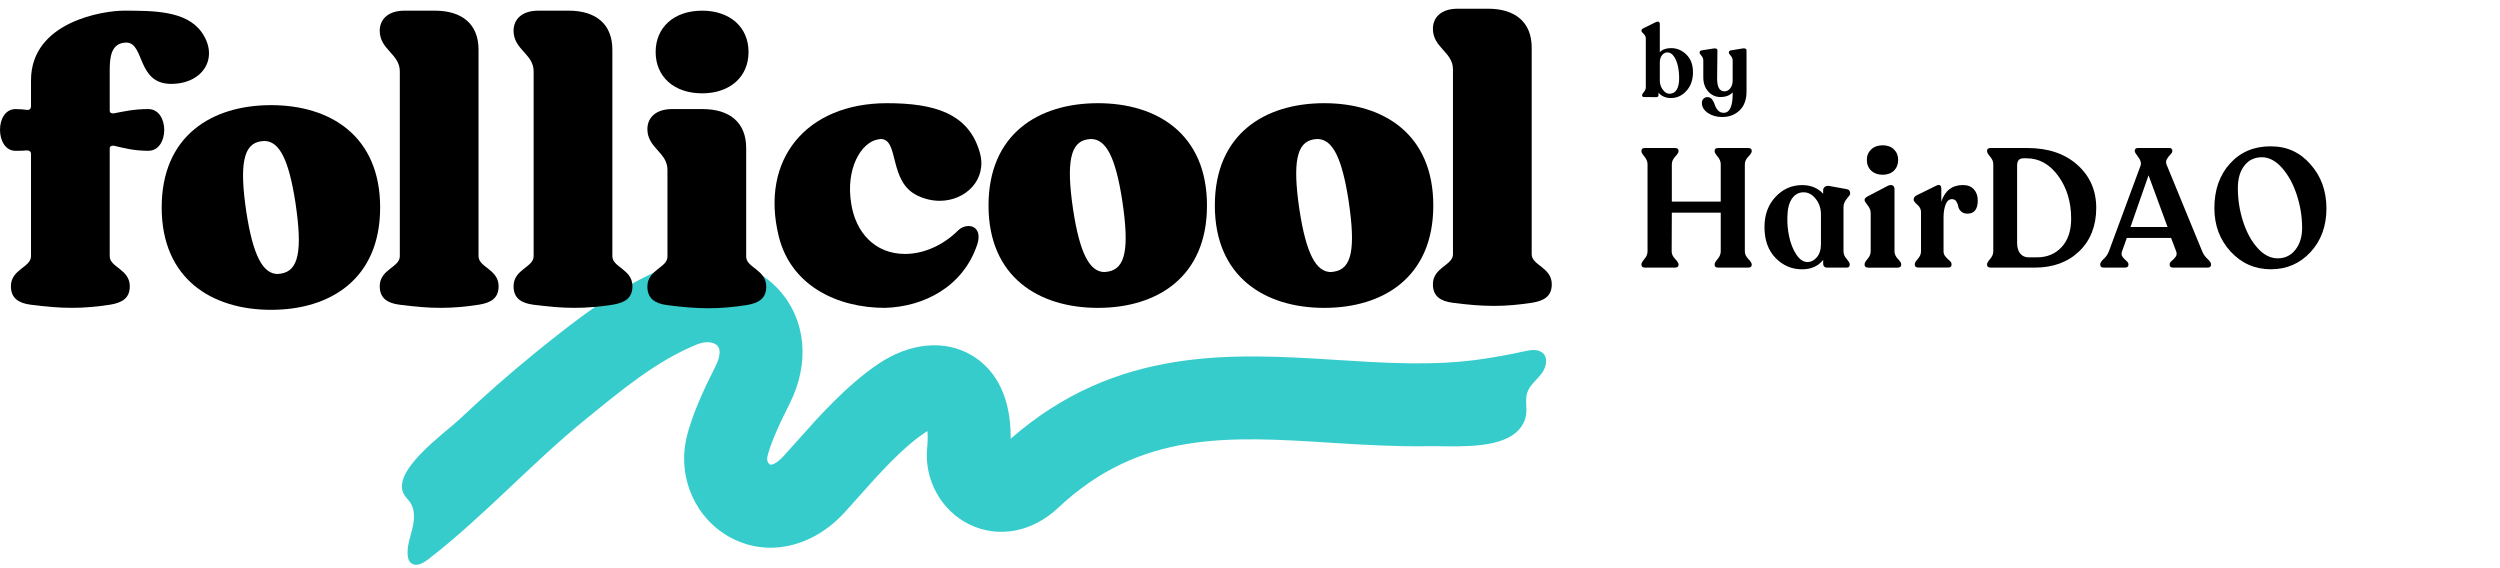 <svg width="264" height="60" viewBox="0 0 264 60" fill="none" xmlns="http://www.w3.org/2000/svg">
<path d="M43.858 59.64C43.708 59.629 43.563 59.579 43.433 59.478C43.15 59.261 43.058 58.877 43.041 58.521C42.996 57.584 43.34 56.68 43.555 55.767C43.771 54.854 43.838 53.821 43.309 53.047C43.133 52.789 42.899 52.574 42.725 52.314C41.092 49.861 46.964 45.74 48.444 44.347C51.093 41.853 53.822 39.441 56.649 37.151C60.816 33.775 65.31 30.264 70.327 28.237C74.649 26.491 79.322 27.417 82.233 30.588C85.113 33.727 85.554 38.342 83.383 42.632C82.094 45.173 81.305 47.05 81.039 48.213C80.922 48.722 81.193 48.988 81.308 49.048C81.49 49.142 82.052 48.93 82.739 48.173C83.171 47.698 83.623 47.19 84.092 46.663C86.465 43.991 89.418 40.668 92.766 38.42C96.108 36.173 99.792 35.838 102.622 37.524C104.577 38.687 106.766 41.149 106.731 46.331C117.9 36.544 130.19 37.321 141.075 38.004C146.214 38.328 151.417 38.679 156.536 37.913C158.017 37.691 159.496 37.437 160.951 37.101C161.641 36.941 162.47 36.819 162.964 37.325C163.531 37.906 163.234 38.902 162.728 39.536C162.221 40.17 161.526 40.696 161.276 41.468C161.033 42.219 161.269 43.042 161.155 43.824C161.026 44.711 160.438 45.493 159.685 45.98C157.412 47.45 153.3 47.082 150.703 47.12C147.306 47.168 143.912 46.971 140.524 46.755C129.721 46.07 120.392 45.485 111.721 53.644C108.995 56.205 105.412 56.866 102.361 55.376C99.376 53.912 97.587 50.666 97.909 47.297C97.984 46.506 97.973 45.93 97.936 45.526C97.849 45.575 97.755 45.633 97.655 45.7C95.234 47.327 92.798 50.067 90.648 52.486C90.155 53.043 89.678 53.578 89.221 54.078C85.844 57.783 81.146 58.859 77.244 56.818C73.474 54.845 71.52 50.502 72.493 46.254C73.067 43.744 74.52 40.722 75.561 38.668C76.048 37.707 76.127 36.903 75.773 36.517C75.434 36.148 74.63 35.959 73.606 36.37C69.289 38.11 65.394 41.385 61.827 44.288C56.057 48.983 51.08 54.541 45.215 59.068C44.824 59.369 44.311 59.675 43.858 59.64Z" fill="#36CCCC"/>
<path d="M1.653 11.519C2.068 11.519 2.484 11.56 2.858 11.602C3.108 11.643 3.274 11.477 3.274 11.228V8.484C3.274 2.249 11.005 1.127 13.042 1.127C16.201 1.127 19.651 1.127 21.272 3.371C23.184 6.031 21.48 8.858 18.071 8.858C14.455 8.858 15.286 4.577 13.374 4.494C11.67 4.494 11.586 6.156 11.586 7.486V11.643C11.586 11.934 11.753 11.976 12.002 11.976C13.083 11.768 14.122 11.518 15.66 11.518C17.905 11.518 17.905 15.924 15.66 15.924C14.122 15.924 13.083 15.633 12.002 15.383C11.753 15.383 11.586 15.425 11.586 15.716V27.063C11.586 28.227 13.706 28.435 13.706 30.222C13.706 31.511 12.875 31.968 11.628 32.176C10.256 32.383 8.968 32.508 7.596 32.508C6.224 32.508 4.811 32.383 3.231 32.176C1.984 32.01 1.153 31.51 1.153 30.222C1.153 28.435 3.273 28.227 3.273 27.063V16.256C3.273 16.006 3.107 15.882 2.858 15.882C2.484 15.924 2.068 15.924 1.652 15.924C-0.509 15.966 -0.592 11.518 1.652 11.518L1.653 11.519Z" fill="black"/>
<path d="M28.629 11.103C34.864 11.103 40.143 14.345 40.143 21.91C40.143 29.475 34.864 32.718 28.629 32.718C22.394 32.718 17.074 29.475 17.074 21.91C17.074 14.345 22.353 11.103 28.629 11.103ZM27.881 14.885C27.756 14.885 27.631 14.927 27.507 14.927C25.719 15.218 25.262 17.338 26.01 22.367C26.717 26.981 27.756 28.934 29.335 28.934C29.418 28.934 29.543 28.893 29.668 28.893C31.538 28.602 31.954 26.482 31.206 21.452C30.499 16.839 29.502 14.885 27.881 14.885Z" fill="black"/>
<path d="M50.533 27.064C50.533 28.228 52.654 28.436 52.654 30.223C52.654 31.511 51.822 31.968 50.575 32.176C49.203 32.384 47.915 32.509 46.543 32.509C45.172 32.509 43.758 32.384 42.179 32.176C40.932 32.01 40.1 31.511 40.1 30.223C40.1 28.435 42.22 28.227 42.22 27.064V7.528C42.22 5.699 40.1 5.242 40.1 3.247C40.1 2.083 40.932 1.126 42.719 1.126H45.92C48.788 1.126 50.533 2.54 50.533 5.241V27.063V27.064Z" fill="black"/>
<path d="M64.665 27.064C64.665 28.228 66.785 28.436 66.785 30.223C66.785 31.511 65.954 31.968 64.707 32.176C63.335 32.384 62.047 32.509 60.675 32.509C59.303 32.509 57.89 32.384 56.31 32.176C55.063 32.01 54.232 31.511 54.232 30.223C54.232 28.435 56.352 28.227 56.352 27.064V7.528C56.352 5.699 54.232 5.242 54.232 3.247C54.232 2.083 55.063 1.126 56.851 1.126H60.051C62.919 1.126 64.665 2.54 64.665 5.241V27.063V27.064Z" fill="black"/>
<path d="M78.797 27.106C78.797 28.27 80.917 28.477 80.917 30.264C80.917 31.553 80.085 32.01 78.838 32.218C77.466 32.426 76.178 32.55 74.806 32.55C73.435 32.55 72.022 32.426 70.442 32.218C69.195 32.052 68.364 31.553 68.364 30.264C68.364 28.477 70.483 28.269 70.483 27.106V17.92C70.483 16.091 68.364 15.633 68.364 13.638C68.364 12.474 69.195 11.518 70.983 11.518H74.183C77.051 11.518 78.797 12.931 78.797 15.633V27.105V27.106ZM74.141 1.127C77.093 1.127 79.046 2.873 79.046 5.491C79.046 8.11 77.093 9.856 74.141 9.856C71.19 9.856 69.236 8.11 69.236 5.491C69.236 2.873 71.19 1.127 74.141 1.127Z" fill="black"/>
<path d="M89.881 21.454C90.339 24.53 92.375 26.816 95.576 26.816C97.488 26.816 99.566 25.943 101.187 24.322C101.478 24.032 101.894 23.865 102.268 23.865C103.017 23.865 103.64 24.488 103.183 25.86C101.686 30.266 97.613 32.386 93.456 32.511C88.427 32.511 83.522 30.183 82.233 24.946C80.238 16.799 85.184 10.897 93.664 10.897C98.61 10.897 102.31 11.936 103.474 16.134C104.263 18.96 101.977 21.205 99.234 21.205C98.486 21.205 97.696 21.039 96.906 20.664C93.789 19.209 94.994 14.679 92.999 14.679C92.916 14.679 92.833 14.721 92.709 14.721C90.88 15.053 89.3 17.88 89.882 21.454H89.881Z" fill="black"/>
<path d="M115.943 10.897C122.178 10.897 127.457 14.139 127.457 21.704C127.457 29.269 122.178 32.511 115.943 32.511C109.708 32.511 104.388 29.269 104.388 21.704C104.388 14.139 109.667 10.897 115.943 10.897ZM115.195 14.679C115.07 14.679 114.945 14.721 114.821 14.721C113.033 15.012 112.576 17.132 113.324 22.161C114.031 26.775 115.07 28.728 116.65 28.728C116.733 28.728 116.857 28.686 116.982 28.686C118.853 28.395 119.268 26.275 118.52 21.246C117.813 16.633 116.816 14.679 115.195 14.679Z" fill="black"/>
<path d="M139.842 10.897C146.077 10.897 151.356 14.139 151.356 21.704C151.356 29.269 146.077 32.511 139.842 32.511C133.607 32.511 128.287 29.269 128.287 21.704C128.287 14.139 133.566 10.897 139.842 10.897ZM139.094 14.679C138.969 14.679 138.844 14.721 138.72 14.721C136.933 15.012 136.476 17.132 137.223 22.161C137.93 26.775 138.969 28.728 140.549 28.728C140.632 28.728 140.757 28.686 140.881 28.686C142.752 28.395 143.168 26.275 142.419 21.246C141.713 16.633 140.715 14.679 139.094 14.679Z" fill="black"/>
<path d="M161.747 26.858C161.747 28.021 163.867 28.229 163.867 30.016C163.867 31.305 163.036 31.762 161.789 31.97C160.417 32.178 159.128 32.303 157.757 32.303C156.385 32.303 154.972 32.178 153.392 31.97C152.145 31.804 151.314 31.305 151.314 30.016C151.314 28.229 153.433 28.021 153.433 26.858V7.322C153.433 5.493 151.314 5.036 151.314 3.04C151.314 1.876 152.145 0.92 153.933 0.92H157.133C160.001 0.92 161.747 2.333 161.747 5.035V26.857V26.858Z" fill="black"/>
<path d="M176.448 5.079C177.075 5.079 177.621 5.308 178.084 5.765C178.548 6.222 178.78 6.845 178.78 7.631C178.78 8.418 178.551 9.077 178.094 9.588C177.637 10.097 177.088 10.353 176.448 10.353C175.908 10.353 175.47 10.168 175.137 9.795V10.027C175.137 10.182 175.06 10.258 174.907 10.258L173.616 10.248C173.476 10.248 173.407 10.188 173.407 10.068V10.036C173.407 9.965 173.472 9.855 173.602 9.703C173.731 9.551 173.797 9.392 173.797 9.223V4.057C173.797 3.88 173.719 3.721 173.567 3.577C173.412 3.432 173.337 3.325 173.337 3.254V3.222C173.337 3.124 173.414 3.04 173.567 2.969L174.856 2.337C174.97 2.275 175.068 2.262 175.151 2.301C175.234 2.339 175.277 2.422 175.277 2.549V5.503C175.563 5.222 175.953 5.081 176.448 5.081V5.079ZM176.298 9.899C176.626 9.899 176.877 9.758 177.054 9.478C177.23 9.197 177.318 8.792 177.318 8.265C177.318 7.808 177.273 7.375 177.183 6.967C177.093 6.559 176.952 6.219 176.758 5.944C176.565 5.67 176.34 5.533 176.087 5.533C175.853 5.533 175.661 5.632 175.507 5.829C175.354 6.026 175.277 6.283 175.277 6.599V8.509C175.277 8.867 175.381 9.189 175.592 9.473C175.803 9.757 176.038 9.901 176.298 9.901V9.899Z" fill="black"/>
<path d="M184.043 5.112C184.304 5.084 184.433 5.15 184.433 5.312V9.657C184.433 10.522 184.19 11.188 183.703 11.655C183.215 12.123 182.601 12.356 181.862 12.356C181.268 12.356 180.763 12.212 180.345 11.924C179.928 11.635 179.719 11.281 179.719 10.858C179.719 10.689 179.775 10.547 179.884 10.43C179.995 10.313 180.139 10.257 180.319 10.257C180.52 10.257 180.683 10.343 180.81 10.516C180.936 10.688 181.029 10.876 181.09 11.08C181.15 11.284 181.259 11.474 181.415 11.649C181.572 11.826 181.773 11.913 182.02 11.913C182.655 11.913 182.971 11.235 182.971 9.878V9.751C182.671 10.082 182.24 10.246 181.68 10.246C181.172 10.246 180.744 10.053 180.393 9.666C180.043 9.28 179.868 8.777 179.868 8.159V6.377C179.868 6.2 179.802 6.038 179.673 5.886C179.543 5.734 179.478 5.631 179.478 5.575V5.543C179.478 5.415 179.548 5.342 179.687 5.322L180.949 5.121C181.223 5.085 181.36 5.148 181.36 5.311L181.329 8.317C181.329 9.203 181.585 9.646 182.099 9.646C182.346 9.646 182.553 9.537 182.719 9.32C182.886 9.102 182.969 8.824 182.969 8.487V6.378C182.969 6.202 182.902 6.039 182.768 5.888C182.634 5.736 182.568 5.633 182.568 5.576V5.544C182.568 5.417 182.634 5.343 182.768 5.323L184.039 5.112H184.043Z" fill="black"/>
<path d="M173.707 28.258C173.459 28.258 173.337 28.157 173.337 27.955V27.901C173.337 27.782 173.445 27.596 173.658 27.34C173.872 27.083 173.98 26.822 173.98 26.548V17.337C173.98 17.065 173.872 16.801 173.658 16.545C173.445 16.289 173.337 16.103 173.337 15.984V15.914C173.337 15.725 173.459 15.629 173.707 15.629H176.864C177.122 15.629 177.252 15.725 177.252 15.914V15.984C177.252 16.103 177.134 16.289 176.898 16.545C176.663 16.801 176.545 17.065 176.545 17.337V21.287H181.71V17.337C181.71 17.065 181.602 16.801 181.388 16.545C181.175 16.289 181.067 16.103 181.067 15.984V15.914C181.067 15.725 181.189 15.629 181.437 15.629H184.594C184.852 15.629 184.982 15.725 184.982 15.914V15.984C184.982 16.103 184.861 16.289 184.618 16.545C184.375 16.801 184.255 17.065 184.255 17.337V26.551C184.255 26.825 184.375 27.086 184.618 27.342C184.861 27.598 184.982 27.784 184.982 27.903V27.958C184.982 28.16 184.852 28.26 184.594 28.26H181.437C181.189 28.26 181.067 28.16 181.067 27.958V27.903C181.067 27.784 181.175 27.598 181.388 27.342C181.602 27.086 181.71 26.825 181.71 26.551V22.458H176.545L176.528 26.551C176.528 26.825 176.648 27.086 176.891 27.342C177.134 27.598 177.254 27.784 177.254 27.903V27.958C177.254 28.16 177.124 28.26 176.867 28.26H173.71L173.707 28.258Z" fill="black"/>
<path d="M195.382 20.466C195.382 20.536 195.265 20.71 195.029 20.981C194.793 21.256 194.673 21.555 194.673 21.889V26.55C194.673 26.825 194.783 27.086 195.002 27.342C195.22 27.598 195.331 27.784 195.331 27.903V27.958C195.331 28.16 195.218 28.26 194.992 28.26H192.915C192.802 28.26 192.709 28.224 192.638 28.154C192.564 28.084 192.528 27.989 192.528 27.87V27.443C191.997 28.108 191.256 28.439 190.299 28.439C189.206 28.439 188.274 28.038 187.495 27.239C186.72 26.439 186.329 25.35 186.329 23.974C186.329 22.681 186.717 21.62 187.495 20.79C188.271 19.959 189.211 19.546 190.313 19.546C191.214 19.546 191.951 19.848 192.525 20.454V20.097C192.525 19.931 192.591 19.804 192.726 19.714C192.861 19.623 193.036 19.605 193.249 19.652L195.022 19.973C195.257 20.019 195.375 20.169 195.375 20.417V20.472L195.382 20.466ZM190.858 27.671C191.241 27.671 191.575 27.502 191.862 27.164C192.15 26.825 192.292 26.359 192.292 25.767V22.637C192.292 22.008 192.108 21.462 191.742 20.999C191.376 20.536 190.947 20.306 190.451 20.306C189.955 20.306 189.523 20.534 189.219 20.992C188.914 21.45 188.757 22.091 188.745 22.921C188.723 23.596 188.787 24.292 188.939 25.004C189.091 25.715 189.339 26.336 189.683 26.863C190.026 27.391 190.416 27.66 190.856 27.673L190.858 27.671Z" fill="black"/>
<path d="M197.272 28.258C197.025 28.258 196.902 28.157 196.902 27.955V27.883C196.902 27.764 197.01 27.58 197.223 27.332C197.437 27.084 197.545 26.817 197.545 26.532V22.513C197.545 22.215 197.437 21.939 197.223 21.677C197.01 21.416 196.902 21.237 196.902 21.144V21.09C196.902 20.971 197.02 20.847 197.255 20.718L199.366 19.616C199.58 19.52 199.749 19.512 199.872 19.59C199.995 19.667 200.059 19.794 200.059 19.973V26.538C200.059 26.822 200.176 27.089 200.412 27.337C200.648 27.585 200.765 27.769 200.765 27.888V27.96C200.765 28.162 200.635 28.263 200.378 28.263H197.272V28.258ZM200 18.02C199.703 18.309 199.305 18.454 198.809 18.454C198.313 18.454 197.911 18.309 197.601 18.02C197.292 17.73 197.137 17.352 197.137 16.889C197.137 16.426 197.292 16.069 197.601 15.777C197.911 15.487 198.313 15.342 198.809 15.342C199.305 15.342 199.7 15.487 200 15.777C200.297 16.067 200.446 16.439 200.446 16.889C200.446 17.339 200.297 17.727 200 18.02Z" fill="black"/>
<path d="M207.3 19.541C207.783 19.541 208.164 19.691 208.439 19.993C208.714 20.296 208.851 20.684 208.851 21.157C208.851 22.094 208.49 22.562 207.771 22.562C207.479 22.562 207.251 22.482 207.086 22.321C206.922 22.161 206.824 21.988 206.792 21.796C206.757 21.607 206.691 21.431 206.588 21.271C206.487 21.111 206.335 21.03 206.131 21.03C205.827 21.03 205.601 21.219 205.456 21.599C205.309 21.98 205.238 22.443 205.238 22.986V26.543C205.238 26.758 205.309 26.944 205.449 27.104C205.589 27.265 205.729 27.404 205.871 27.523C206.011 27.642 206.082 27.761 206.082 27.88V27.953C206.082 28.154 205.96 28.255 205.712 28.255H202.589C202.332 28.255 202.202 28.154 202.202 27.953V27.88C202.202 27.761 202.312 27.578 202.53 27.329C202.749 27.081 202.859 26.82 202.859 26.545V22.383C202.859 22.099 202.729 21.843 202.472 21.618C202.214 21.393 202.084 21.219 202.084 21.103V21.033C202.084 20.867 202.202 20.725 202.437 20.606L204.462 19.61C204.823 19.432 205.002 19.551 205.002 19.967V21.302C205.385 20.128 206.151 19.541 207.297 19.541H207.3Z" fill="black"/>
<path d="M210.221 28.258C209.961 28.258 209.833 28.157 209.833 27.955V27.901C209.833 27.782 209.944 27.596 210.162 27.34C210.381 27.083 210.491 26.822 210.491 26.548V17.337C210.491 17.065 210.381 16.801 210.162 16.545C209.944 16.289 209.833 16.103 209.833 15.984V15.914C209.833 15.725 209.963 15.629 210.221 15.629H214.07C216.277 15.629 218.042 16.222 219.37 17.409C220.698 18.594 221.363 20.112 221.363 21.964C221.363 23.816 220.764 25.387 219.566 26.535C218.368 27.686 216.8 28.26 214.865 28.26H210.223L210.221 28.258ZM214.257 27.174H215.118C216.176 27.174 217.04 26.812 217.71 26.09C218.38 25.366 218.714 24.37 218.714 23.102C218.714 21.336 218.26 19.83 217.354 18.583C216.449 17.339 215.332 16.716 214.004 16.716H213.682C213.233 16.716 213.007 16.964 213.007 17.463V25.648C213.007 26.134 213.118 26.512 213.336 26.778C213.555 27.045 213.861 27.179 214.257 27.179V27.174Z" fill="black"/>
<path d="M222.156 28.258C221.908 28.258 221.785 28.157 221.785 27.955V27.901C221.785 27.759 221.908 27.572 222.156 27.339C222.404 27.109 222.583 26.845 222.696 26.548L226.056 17.458C226.135 17.21 226.051 16.923 225.803 16.594C225.556 16.268 225.433 16.064 225.433 15.981V15.911C225.433 15.722 225.551 15.627 225.786 15.627H229.044C229.279 15.627 229.397 15.722 229.397 15.911V15.981C229.397 16.077 229.323 16.196 229.179 16.338C229.031 16.48 228.911 16.641 228.815 16.819C228.72 16.998 228.712 17.186 228.791 17.388L232.556 26.55C232.669 26.835 232.851 27.096 233.106 27.334C233.359 27.572 233.487 27.761 233.487 27.903V27.958C233.487 28.159 233.357 28.26 233.099 28.26H229.503C229.242 28.26 229.115 28.159 229.115 27.958V27.903C229.115 27.784 229.191 27.663 229.343 27.539C229.495 27.414 229.63 27.272 229.748 27.112C229.866 26.951 229.886 26.765 229.807 26.55L229.267 25.128H224.591L224.085 26.55C224.007 26.765 224.024 26.951 224.137 27.112C224.25 27.272 224.382 27.414 224.534 27.539C224.687 27.663 224.763 27.784 224.763 27.903V27.958C224.763 28.159 224.633 28.26 224.375 28.26H222.163L222.156 28.258ZM224.976 23.971H228.894L226.886 18.511L224.979 23.971H224.976Z" fill="black"/>
<path d="M239.812 28.436C238.124 28.436 236.707 27.813 235.558 26.569C234.41 25.325 233.838 23.793 233.838 21.98C233.838 20.058 234.388 18.49 235.485 17.275C236.582 16.059 238.008 15.451 239.763 15.451C241.518 15.451 242.859 16.082 243.983 17.344C245.107 18.607 245.672 20.164 245.672 22.014C245.672 23.863 245.112 25.412 243.993 26.62C242.873 27.831 241.479 28.434 239.815 28.434L239.812 28.436ZM240.522 27.28C241.298 27.28 241.923 26.977 242.395 26.372C242.869 25.767 243.104 24.996 243.104 24.06C243.104 22.898 242.918 21.744 242.547 20.599C242.176 19.455 241.658 18.503 240.993 17.743C240.328 16.985 239.614 16.605 238.85 16.605C238.087 16.605 237.458 16.902 237.002 17.494C236.545 18.087 236.317 18.876 236.317 19.861C236.317 21.072 236.501 22.246 236.867 23.384C237.233 24.523 237.741 25.456 238.394 26.186C239.047 26.915 239.756 27.28 240.522 27.28Z" fill="black"/>
</svg>
